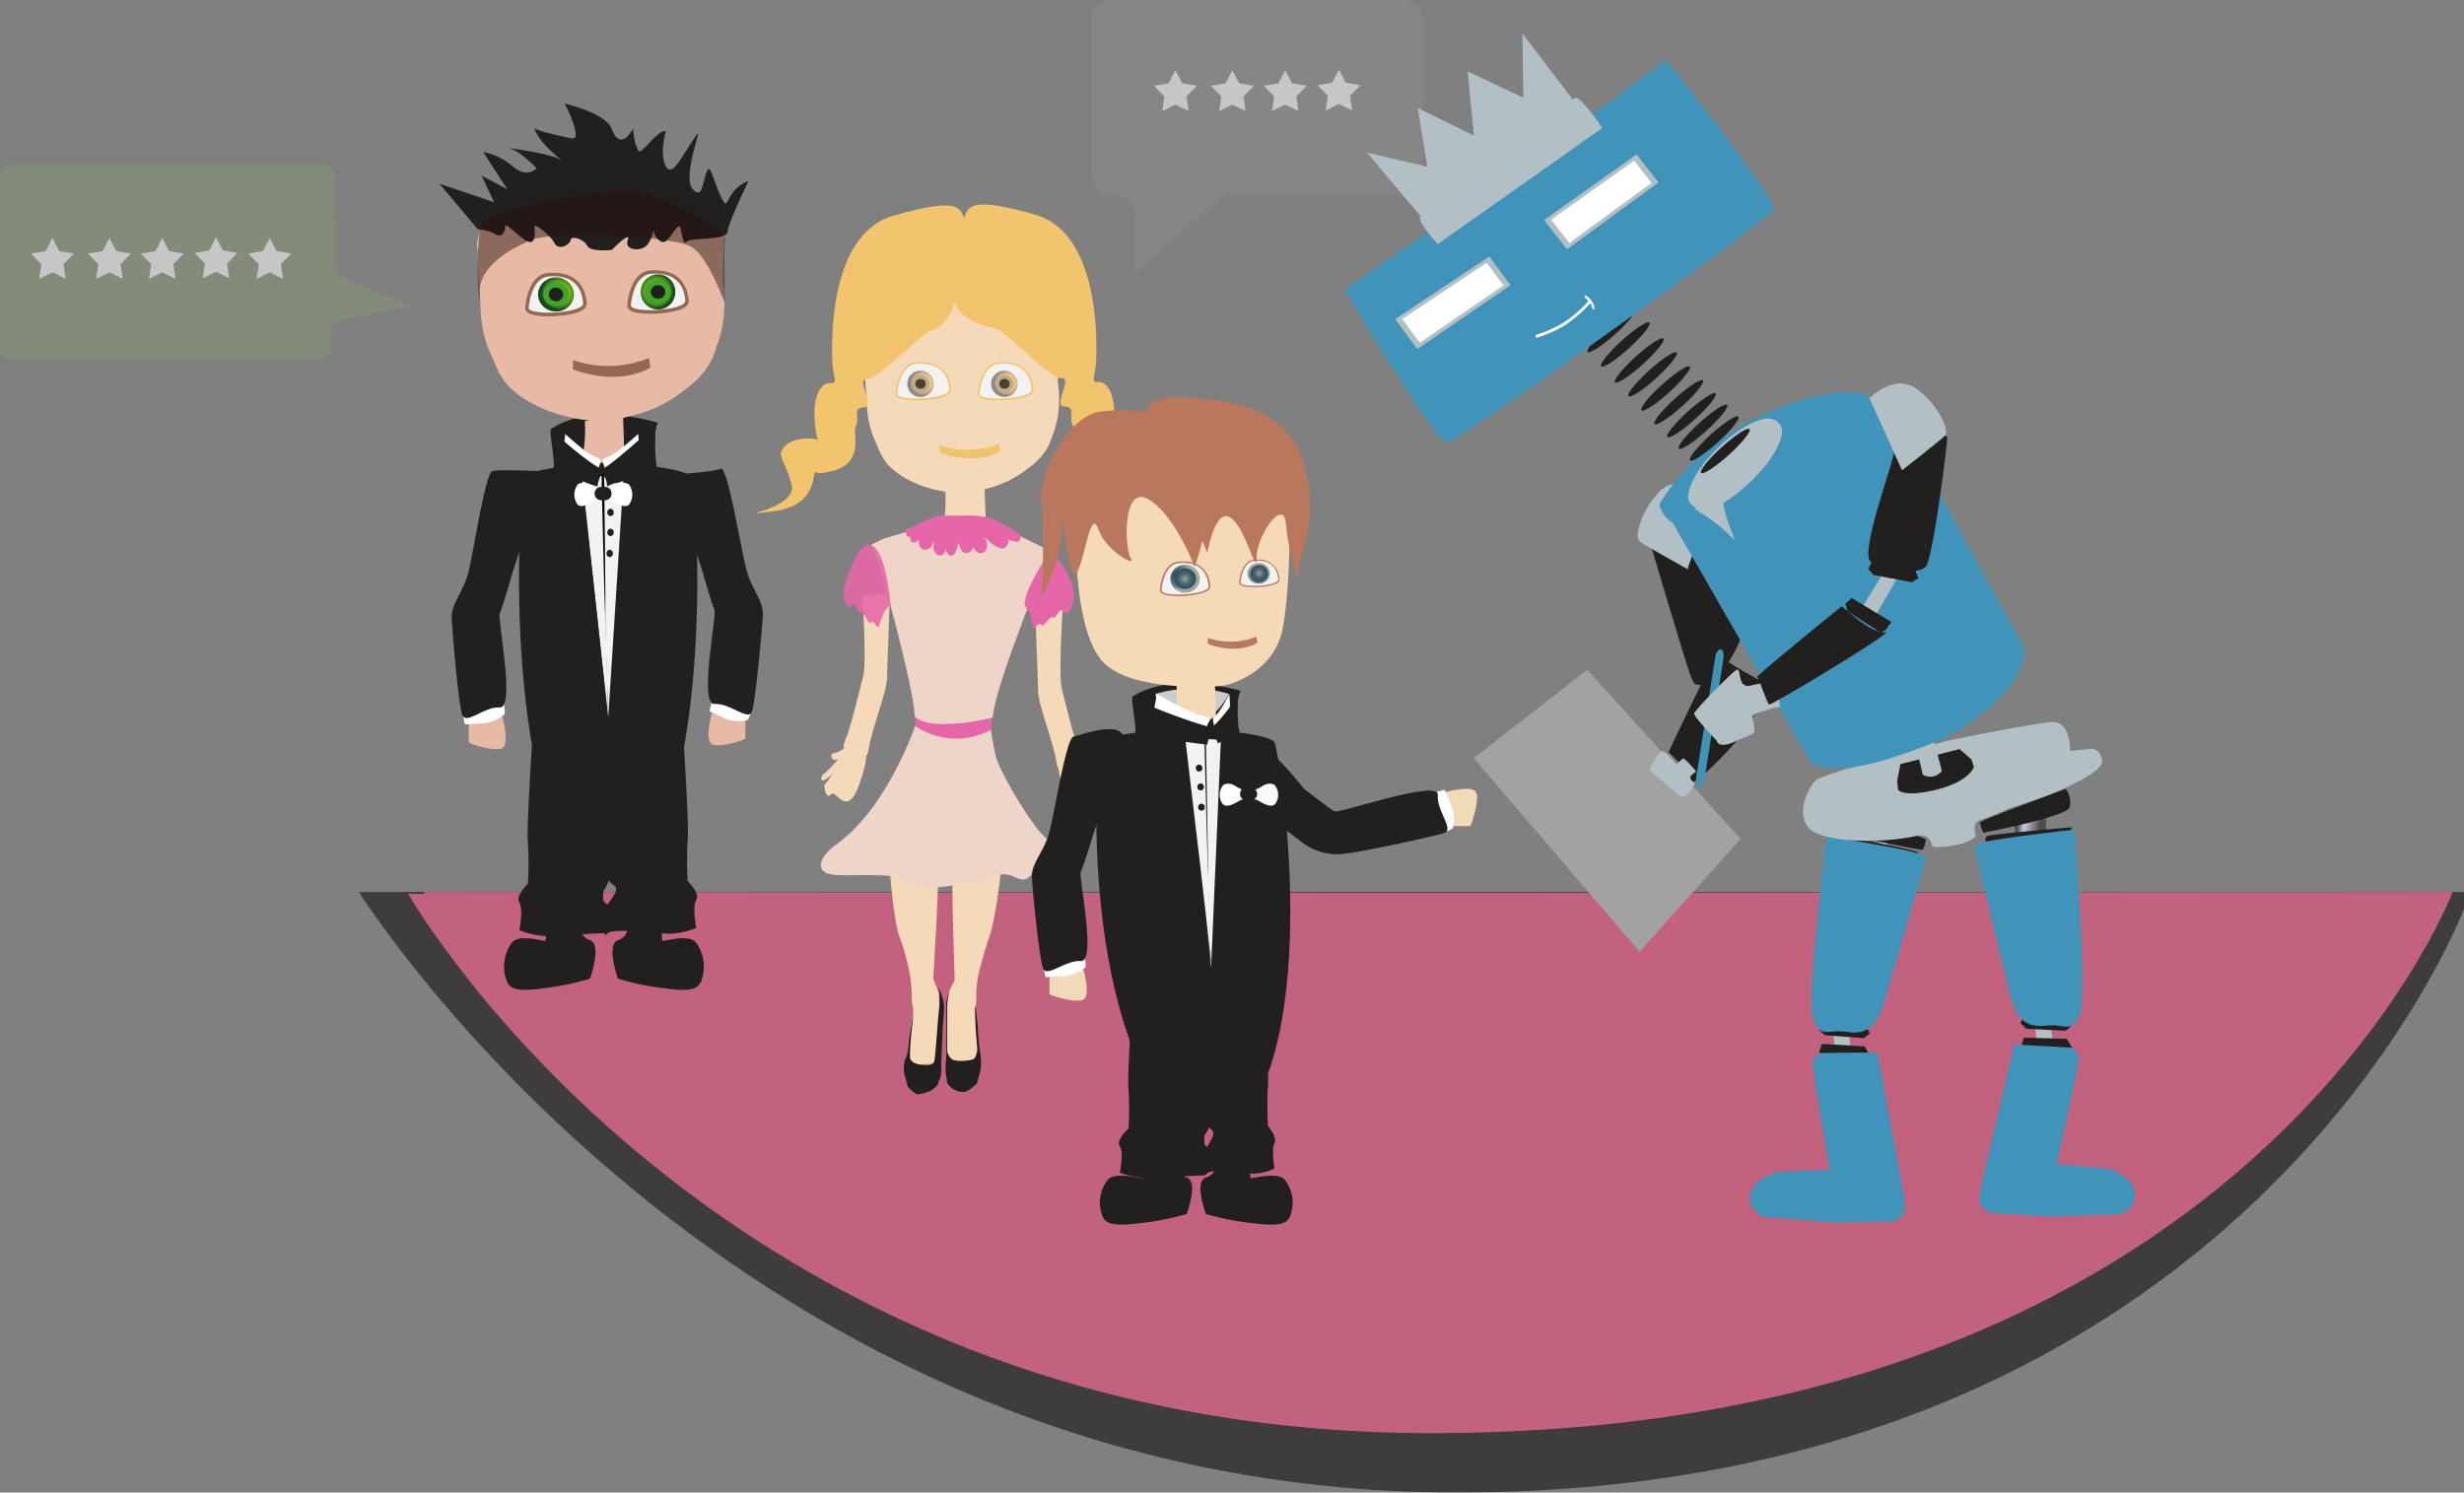 <svg xmlns="http://www.w3.org/2000/svg" xmlns:xlink="http://www.w3.org/1999/xlink" viewBox="0 0 428.39 259.52"><rect x="0" y="0" width="428.39" height="259.52" fill="#808080" stroke="none"/><defs><style>.cls-1{opacity:0.55;}.cls-2,.cls-33{fill:#a2a2a2;}.cls-2,.cls-3{opacity:0.34;}.cls-3{fill:#95c261;}.cls-4{fill:#fff;}.cls-5{opacity:0.7;}.cls-6{fill:#221f1f;}.cls-7{fill:#df567e;}.cls-8{fill:#f4dab8;}.cls-9{fill:#eed5c8;}.cls-10{fill:#efc46e;}.cls-11{fill:#f2f2f2;}.cls-12,.cls-16{opacity:0.48;}.cls-12{fill:url(#radial-gradient);}.cls-13{fill:#beac83;}.cls-14{opacity:0.62;}.cls-15{fill:none;}.cls-16{fill:url(#radial-gradient-2);}.cls-17{fill:#f3c46e;}.cls-18{fill:#a0642f;opacity:0.53;}.cls-19{fill:#3a1b1f;}.cls-20{fill:#b79f7b;}.cls-21,.cls-22,.cls-23{fill:#e667a9;}.cls-22{opacity:0.58;}.cls-23{opacity:0.89;}.cls-24{fill:url(#linear-gradient);}.cls-25{fill:#e7baa6;}.cls-26{fill:#e8baa6;}.cls-27{fill:#946953;}.cls-28{fill:#26120b;opacity:0.47;}.cls-29{fill:url(#radial-gradient-3);}.cls-30{fill:#40a629;}.cls-31{fill:url(#radial-gradient-4);}.cls-32{fill:#1a1a1a;}.cls-34,.cls-35{fill:#b2bfc3;}.cls-35{opacity:0.64;}.cls-36{fill:#3f94b6;}.cls-37{fill:url(#linear-gradient-2);}.cls-38{fill:#4194b9;}.cls-39{fill:url(#linear-gradient-3);}.cls-40,.cls-42{fill:#b2bfc4;}.cls-41{fill:#ee6c37;}.cls-42{stroke:#b2bfc4;stroke-miterlimit:10;}.cls-43{fill:url(#linear-gradient-4);}.cls-44{fill:url(#linear-gradient-5);}.cls-45{fill:url(#linear-gradient-6);}.cls-46{fill:#f0dab7;}.cls-47{fill:#ccc;}.cls-48{fill:#f4dab7;}.cls-49{fill:#b9775e;}.cls-50{fill:url(#radial-gradient-5);}.cls-51{fill:url(#radial-gradient-6);}.cls-52{fill:url(#radial-gradient-7);}.cls-53{fill:url(#radial-gradient-8);}.cls-54{fill:#fbf9f8;}</style><radialGradient id="radial-gradient" cx="232.28" cy="85.5" r="3.18" gradientTransform="translate(-9.01 5.82) scale(0.73 0.71)" gradientUnits="userSpaceOnUse"><stop offset="0" stop-color="#fea621"/><stop offset="0.25" stop-color="#fca421"/><stop offset="0.39" stop-color="#f39f20"/><stop offset="0.51" stop-color="#e5951e"/><stop offset="0.61" stop-color="#d1871c"/><stop offset="0.71" stop-color="#b7761a"/><stop offset="0.79" stop-color="#986017"/><stop offset="0.87" stop-color="#724613"/><stop offset="0.95" stop-color="#47290e"/><stop offset="1" stop-color="#26120b"/></radialGradient><radialGradient id="radial-gradient-2" cx="252.32" cy="85.5" r="3.18" xlink:href="#radial-gradient"/><linearGradient id="linear-gradient" x1="255.37" y1="156.2" x2="263.38" y2="156.2" gradientUnits="userSpaceOnUse"><stop offset="0" stop-color="#fdd7a6"/><stop offset="1" stop-color="#fdc79f"/></linearGradient><radialGradient id="radial-gradient-3" cx="168.17" cy="70.51" r="3.32" gradientTransform="translate(-62.5 -11.14) scale(0.95 0.88)" gradientUnits="userSpaceOnUse"><stop offset="0" stop-color="#80c41c"/><stop offset="0.3" stop-color="#7ec21c"/><stop offset="0.47" stop-color="#76b91c"/><stop offset="0.61" stop-color="#6aab1c"/><stop offset="0.73" stop-color="#58971c"/><stop offset="0.84" stop-color="#417e1d"/><stop offset="0.94" stop-color="#255e1d"/><stop offset="1" stop-color="#12491d"/></radialGradient><radialGradient id="radial-gradient-4" cx="186.03" cy="70.19" r="3.32" gradientTransform="translate(-55.2 -13.27) scale(0.91 0.91)" xlink:href="#radial-gradient-3"/><linearGradient id="linear-gradient-2" x1="323.36" y1="146.08" x2="328.74" y2="146.08" gradientUnits="userSpaceOnUse"><stop offset="0" stop-color="#4d4d4d"/><stop offset="0.32" stop-color="#4d4d4d"/><stop offset="0.8" stop-color="#c9c8e2"/><stop offset="1" stop-color="#4d4d4d"/></linearGradient><linearGradient id="linear-gradient-3" x1="97.89" y1="151.45" x2="103.67" y2="151.45" gradientTransform="matrix(-0.99, -0.1, -0.18, 1.78, 480.72, -116.4)" xlink:href="#linear-gradient-2"/><linearGradient id="linear-gradient-4" x1="405.85" y1="-48.69" x2="416.24" y2="-49.67" gradientTransform="matrix(1, 0, 0, 0.61, -61.97, 104.48)" gradientUnits="userSpaceOnUse"><stop offset="0" stop-color="#1a1a1a"/><stop offset="0.43" stop-color="#22201e" stop-opacity="0.89"/><stop offset="0.75" stop-color="#3c322a" stop-opacity="0.52"/><stop offset="1" stop-color="#604b3b" stop-opacity="0"/></linearGradient><linearGradient id="linear-gradient-5" x1="405.68" y1="-61.74" x2="416.07" y2="-62.72" gradientTransform="matrix(1, 0, 0, 0.61, -67.24, 106.67)" xlink:href="#linear-gradient-4"/><linearGradient id="linear-gradient-6" x1="405.57" y1="-55.31" x2="415.96" y2="-56.29" gradientTransform="matrix(1, 0, 0, 0.61, -64.6, 105.74)" xlink:href="#linear-gradient-4"/><radialGradient id="radial-gradient-5" cx="290.51" cy="118.84" r="2.3" gradientTransform="translate(-31.03 7.4) scale(0.86 0.78)" gradientUnits="userSpaceOnUse"><stop offset="0" stop-color="#315062"/><stop offset="0.18" stop-color="#355464"/><stop offset="0.38" stop-color="#425e6b"/><stop offset="0.58" stop-color="#587075"/><stop offset="0.79" stop-color="#768984"/><stop offset="0.99" stop-color="#9da897"/><stop offset="1" stop-color="#9ea998"/></radialGradient><radialGradient id="radial-gradient-6" cx="218.93" cy="99.69" r="1.49" gradientUnits="userSpaceOnUse"><stop offset="0" stop-color="#9ea998"/><stop offset="0.01" stop-color="#9da897"/><stop offset="0.21" stop-color="#768984"/><stop offset="0.42" stop-color="#587075"/><stop offset="0.62" stop-color="#425e6b"/><stop offset="0.82" stop-color="#355464"/><stop offset="1" stop-color="#315062"/></radialGradient><radialGradient id="radial-gradient-7" cx="277.69" cy="119.85" r="2.88" gradientTransform="translate(-42.44 -0.53) scale(0.89 0.84)" xlink:href="#radial-gradient-5"/><radialGradient id="radial-gradient-8" cx="206.04" cy="100.63" r="1.86" xlink:href="#radial-gradient-6"/></defs><title>logoBigReviews</title><g id="Слой_12" data-name="Слой 12" class="cls-1"><path class="cls-2" d="M318.69,23.23v27a3.48,3.48,0,0,1-3.48,3.48H285.32a3.48,3.48,0,0,0-2.32.88L269.23,66.84a.35.35,0,0,1-.58-.26V57.16a3.48,3.48,0,0,0-3.48-3.48h-.59a3.48,3.48,0,0,1-3.48-3.48v-27a3.48,3.48,0,0,1,3.48-3.48h50.62A3.48,3.48,0,0,1,318.69,23.23Z" transform="translate(-71.32 -19.75)"/><path class="cls-3" d="M73.49,48.32h53.86a2.17,2.17,0,0,1,2.17,2.15l.1,15.75a1.94,1.94,0,0,0,1.18,1.71l12,5.1-12,2.27a2.35,2.35,0,0,0-1.91,2.31v2.47a2.17,2.17,0,0,1-2.17,2.17h-5.38l-3.42,0-11.91,0H73.49a2.17,2.17,0,0,1-2.17-2.17V50.49A2.17,2.17,0,0,1,73.49,48.32Z" transform="translate(-71.32 -19.75)"/><polygon class="cls-4" points="9.13 41.36 9.13 47.34 6.81 48.5 7.2 45.94 5.38 44.09 7.94 43.66 9.13 41.36"/><polygon class="cls-4" points="12.86 44.09 11.04 45.94 11.42 48.5 9.11 47.34 8.19 45.27 9.11 41.36 10.3 43.66 12.86 44.09"/><polygon class="cls-4" points="19.04 41.36 19.04 47.34 16.72 48.5 17.1 45.94 15.29 44.09 17.84 43.66 19.04 41.36"/><polygon class="cls-4" points="22.76 44.09 20.95 45.94 21.33 48.5 19.01 47.34 18.09 45.27 19.01 41.36 20.21 43.66 22.76 44.09"/><polygon class="cls-4" points="28.22 41.36 28.22 47.34 25.9 48.5 26.29 45.94 24.47 44.09 27.02 43.66 28.22 41.36"/><polygon class="cls-4" points="31.95 44.09 30.13 45.94 30.51 48.5 28.2 47.34 27.28 45.27 28.2 41.36 29.39 43.66 31.95 44.09"/><polygon class="cls-4" points="37.57 41.26 37.57 47.24 35.25 48.39 35.63 45.83 33.82 43.98 36.37 43.55 37.57 41.26"/><polygon class="cls-4" points="41.3 43.98 39.48 45.83 39.86 48.39 37.54 47.24 36.63 45.16 37.54 41.26 38.74 43.55 41.3 43.98"/><polygon class="cls-4" points="46.92 41.36 46.92 47.34 44.6 48.5 44.98 45.94 43.17 44.09 45.72 43.66 46.92 41.36"/><polygon class="cls-4" points="50.64 44.09 48.83 45.94 49.21 48.5 46.89 47.34 45.97 45.27 46.89 41.36 48.09 43.66 50.64 44.09"/><polygon class="cls-4" points="204.37 12.2 204.37 18.18 202.06 19.33 202.44 16.77 200.62 14.92 203.18 14.49 204.37 12.2"/><polygon class="cls-4" points="208.1 14.92 206.28 16.77 206.66 19.33 204.35 18.18 203.43 16.11 204.35 12.2 205.54 14.49 208.1 14.92"/><polygon class="cls-4" points="214.28 12.2 214.28 18.18 211.96 19.33 212.34 16.77 210.53 14.92 213.08 14.49 214.28 12.2"/><polygon class="cls-4" points="218 14.92 216.19 16.77 216.57 19.33 214.25 18.18 213.33 16.11 214.25 12.2 215.45 14.49 218 14.92"/><polygon class="cls-4" points="223.46 12.2 223.46 18.18 221.14 19.33 221.53 16.77 219.71 14.92 222.27 14.49 223.46 12.2"/><polygon class="cls-4" points="227.19 14.92 225.37 16.77 225.75 19.33 223.44 18.18 222.52 16.11 223.44 12.2 224.63 14.49 227.19 14.92"/><polygon class="cls-4" points="232.81 12.09 232.81 18.07 230.49 19.22 230.87 16.66 229.06 14.81 231.61 14.38 232.81 12.09"/><polygon class="cls-4" points="236.54 14.81 234.72 16.66 235.1 19.22 232.78 18.07 231.87 16 232.78 12.09 233.98 14.38 236.54 14.81"/></g><g id="Слой_11" data-name="Слой 11" class="cls-5"><g id="Layer_4" data-name="Layer 4"><path class="cls-6" d="M145,174.85H133.73s65,104.33,190.71,104.43c137.17,0,175.28-101.53,175.28-101.53v-2.9Z" transform="translate(-71.32 -19.75)"/><path class="cls-7" d="M142.28,175.17l355.45-.32s-35.45,94.1-177.63,94.1C195.55,268.95,142.28,175.17,142.28,175.17Z" transform="translate(-71.32 -19.75)"/><path class="cls-7" d="M145,174.85l348.37.32s-31.17,91.3-173.25,91.3C195.55,266.47,145,174.85,145,174.85Z" transform="translate(-71.32 -19.75)"/></g></g><g id="Слой_10" data-name="Слой 10"><path class="cls-8" d="M226.58,162.7s-.73,4.93-.73,5.74.73,11.25,1.91,14.33a39.2,39.2,0,0,1,1.79,6.64,22.18,22.18,0,0,1,.28,3.62,12.53,12.53,0,0,0,.29,2.3c0,.18-.49,3.35-.51,3.57s-.38,4.45-.28,4.61a2.16,2.16,0,0,0,2.33,1.29c1.91,0,2.43-.18,2.62-.81s.59-5.74.59-5.81v-2.71c0-.23-.3-1.83-.3-1.95a4.79,4.79,0,0,0-.14-1.38c-.19-.68-.85-1.92-.85-2.28s1-16.22.77-17.22a35.56,35.56,0,0,1-.28-5.65c.12-.45.81-3.75.81-3.75a16.89,16.89,0,0,0,.57-2.21c0-.41,0-2.21-.49-2.3s-7.59,0-7.59,0-.93.36-.93.54S226.58,162.7,226.58,162.7Z" transform="translate(-71.32 -19.75)"/><path class="cls-8" d="M245.44,162.9s-.22,4.39-.07,5.19c.35,1.95-1,11.67-2.11,14.78a60.74,60.74,0,0,0-1.92,6.79,20.58,20.58,0,0,0-.28,3.47,10.6,10.6,0,0,1-.21,2.12c0,.18.13,3.43.16,3.66s.51,4.44.41,4.6-.39,1.32-2.3,1.37-3-.48-3.16-1.1a49.12,49.12,0,0,1,0-5.42c0-.07,0-2.49,0-2.71s.14-1.82.13-1.94a7.18,7.18,0,0,1,.21-1.36c.16-.68,1-2,1-2.32s-.54-15.84-.36-16.84a42.43,42.43,0,0,0,.63-5.6c-.13-.45-.25-4.15-.25-4.15s-.21-1.76-.22-2.16a6.58,6.58,0,0,1,2-2.52c.44-.11,3-.06,3-.06l2.58-.13C247.18,158.34,245.44,162.9,245.44,162.9Z" transform="translate(-71.32 -19.75)"/><path class="cls-6" d="M230.17,195.71s-.73,3.86-.92,6-.49,1.66-.65,2.56a5.93,5.93,0,0,0,0,2.5,9,9,0,0,1,.46,1.72c.05.36,1.41,1.45,1.73,1.54a6.26,6.26,0,0,0,2.62-.78c.43-.36,1-.79,1-1.05a1.37,1.37,0,0,1,.21-.6,5.13,5.13,0,0,0,.25-.61,16.6,16.6,0,0,0,.11-2.5c0-.39.24-5.94.24-6.09s.3-3.16.22-3.89a8.92,8.92,0,0,0-.84-2.8c-.32-.42.08.42.08.84a26.35,26.35,0,0,1-.11,2.8c-.11.63-.62,8-.79,8.8s-1,.93-1.81.83c-1.34-.17-2.08-.43-2.35-1s.16-4.66.16-4.66Z" transform="translate(-71.32 -19.75)"/><path class="cls-6" d="M236.33,192.19a11.42,11.42,0,0,0-.49,1.92c0,.47,0,2.38,0,2.38s0,1.67,0,1.8,0,5.07,0,5.1-.09,1.14-.11,1.55a10,10,0,0,0,.11,2.08c.12.28.08.83.19,1.08a3.41,3.41,0,0,0,2.34,1.51,1.91,1.91,0,0,0,1.36-.31,8.15,8.15,0,0,0,1.44-1.17c.1-.26.35-1.47.46-1.65a7.61,7.61,0,0,0,.26-1.54,17.73,17.73,0,0,0-.25-2.8,32.87,32.87,0,0,1-.31-3.67c0-.17-.4-3.8-.4-3.8l-.09.48s.11,3.45.13,3.75.27,3.31.27,3.31-.13,1.38-.67,1.69-3.09.53-3.78,0A2.16,2.16,0,0,1,236,202c0-.49,0-2.42,0-2.56s0-2,0-2,0-3.12,0-3.27S236.33,192.19,236.33,192.19Z" transform="translate(-71.32 -19.75)"/><path class="cls-8" d="M256.08,125.52s-.75,11.63-.16,13.94,2.2,9.17,3.27,11.58-3.75,4.72-4.18,1.34-3.22-10-3.22-12.67-.59-13.75-.38-14.18S256.08,125.52,256.08,125.52Z" transform="translate(-71.32 -19.75)"/><path class="cls-8" d="M221.26,123.27s.75,11.63.16,13.94-2.2,9.17-3.27,11.58,3.75,4.72,4.18,1.34,3.22-10,3.22-12.67.59-13.75.37-14.18S221.26,123.27,221.26,123.27Z" transform="translate(-71.32 -19.75)"/><path class="cls-9" d="M230.44,145.93s-4.7,14.08-13.6,20.55c-2.8,2-3.91,4.45-1.5,5.2s11.26-.54,13.56,1.23,5.84,1.23,10.45.38,5.79-2.31,8.47-1,2.68-1.18,4.29-1.72,2.63,1.5,5.36.16-2.52-3.11-5.2-6.16-7.29-11-7.83-13.35-.91-4.89-.91-4.89Z" transform="translate(-71.32 -19.75)"/><path class="cls-8" d="M235.66,104.52a33.41,33.41,0,0,1-.1,5.24c-.29,1.84,3.1,5.31,7.17,1.27l-.31-8.66Z" transform="translate(-71.32 -19.75)"/><path class="cls-8" d="M221.61,82.08s-.16,14.56,4.53,18.92,11.84,4.61,13.33,4.53,13.49-3.13,14.81-10.2,1.07-19.25,1.07-19.25-12.67-6.25-19.17-6S220.46,78.38,221.61,82.08Z" transform="translate(-71.32 -19.75)"/><path class="cls-10" d="M234.66,97.13a14.79,14.79,0,0,0,10.41-.25l.21,1.32s-4,2.67-10.62.25Z" transform="translate(-71.32 -19.75)"/><path class="cls-8" d="M255.24,82.57s-1.3,11.3-4.08,15.17a18.42,18.42,0,0,1-9.62,7.22,17.32,17.32,0,0,0,10.88-6.22c4.2-5.39,2.85-12.08,2.76-13.07Z" transform="translate(-71.32 -19.75)"/><path class="cls-8" d="M222,83.38s1.7,11.25,4.61,15a18.41,18.41,0,0,0,9.87,6.88,17.32,17.32,0,0,1-11.09-5.83c-4.39-5.24-3.27-12-3.22-13Z" transform="translate(-71.32 -19.75)"/><path class="cls-10" d="M230.55,89.36c-1.61,0-3.52-.19-3.56-1.08,0-.24.35-5.25,3.6-5.55.3,0,.59,0,.88,0,3.07,0,4.92,1.68,5.21,4.72a.86.86,0,0,1-.25.67C235.62,89,232.81,89.36,230.55,89.36Z" transform="translate(-71.32 -19.75)"/><path class="cls-11" d="M227.29,88.26s.3-5,3.32-5.24,5.43.85,5.75,4.4C236.53,89.18,227.34,89.61,227.29,88.26Z" transform="translate(-71.32 -19.75)"/><ellipse class="cls-12" cx="160.04" cy="66.74" rx="2.3" ry="2.29"/><ellipse class="cls-13" cx="160.04" cy="66.74" rx="1.58" ry="1.52"/><ellipse class="cls-14" cx="231.36" cy="86.49" rx="0.86" ry="0.91" transform="translate(71.06 297.15) rotate(-89.38)"/><path class="cls-15" d="M244.88,89.66c-2.56,0-3.82-.45-3.86-1.37,0-.25.35-5.54,3.87-5.86.31,0,.61,0,.9,0,3.25,0,5.21,1.77,5.51,5a1.16,1.16,0,0,1-.33.9C250,89.37,246.68,89.66,244.88,89.66Z" transform="translate(-71.32 -19.75)"/><path class="cls-10" d="M244.88,89.36c-1.6,0-3.52-.19-3.56-1.08,0-.24.35-5.25,3.59-5.55.3,0,.59,0,.88,0,3.07,0,4.92,1.68,5.21,4.72a.88.88,0,0,1-.25.67C249.95,89,247.14,89.36,244.88,89.36Z" transform="translate(-71.32 -19.75)"/><path class="cls-11" d="M241.62,88.26s.3-5,3.32-5.24,5.42.85,5.75,4.4C250.86,89.18,241.67,89.61,241.62,88.26Z" transform="translate(-71.32 -19.75)"/><ellipse class="cls-16" cx="174.62" cy="66.74" rx="2.3" ry="2.29"/><ellipse class="cls-14" cx="245.94" cy="86.49" rx="0.86" ry="0.91" transform="translate(85.49 311.73) rotate(-89.38)"/><ellipse class="cls-13" cx="174.62" cy="66.74" rx="1.58" ry="1.52"/><ellipse class="cls-14" cx="245.94" cy="86.49" rx="0.86" ry="0.91" transform="translate(85.49 311.73) rotate(-89.38)"/><path class="cls-17" d="M239.09,65.45s-1.55,5.93-2.12,7.76-2.3,3.75-3.74,4S224,85.86,222,85.7s1.68,4.79-.47,4.89-.65,2-1.4,3.19,1.72,6.34-4,7.84-1.82-1.93-2.79-.75.4,6.86-7.89,7.83,4.68-.3,3.5-4.71-2.79-4.94-1.18-6.66,5.57-1.46,5.79-1-.54-.61-.64-4.41,1.39-5.71,2.79-5.56.43-1.05.32-3.78-.78-22.13,10.65-25.34,11.54-1.5,12.4.86S239.09,65.45,239.09,65.45Z" transform="translate(-71.32 -19.75)"/><path class="cls-17" d="M238.81,65.3s-2.12,5.13-1.56,6.95S240,76,244.67,77c1.42.31,9.27,8.69,11.25,8.53s-1.68,4.79.47,4.89.65,2,1.4,3.19-1.72,6.34,4,7.84,1.83-1.93,2.79-.75-.4,6.86,7.89,7.82-4.68-.3-3.5-4.71,2.79-4.94,1.18-6.66-5.58-1.46-5.79-1,.54-.61.65-4.41-1.39-5.71-2.79-5.56-.43-1.05-.32-3.78.78-22.13-10.65-25.34-11.54-1.5-12.4.86S238.81,65.3,238.81,65.3Z" transform="translate(-71.32 -19.75)"/><path class="cls-18" d="M264.18,97.12s4.31-1,5.33.21,1.09,2.14.86,2.66.68-1.43.19-2.07a3.62,3.62,0,0,0-2.35-1.69c-1.08-.08-2.63-.68-3.92,0s.29.83-.48.94S264.18,97.12,264.18,97.12Z" transform="translate(-71.32 -19.75)"/><path class="cls-19" d="M212.26,130.76" transform="translate(-71.32 -19.75)"/><ellipse class="cls-20" cx="212.21" cy="130.37" rx="0.06" ry="0.05" transform="translate(-12.7 306.68) rotate(-83.49)"/><ellipse class="cls-20" cx="212.47" cy="130.21" rx="0.06" ry="0.05" transform="translate(-12.56 306.59) rotate(-83.42)"/><path class="cls-9" d="M225,113.39l9.14-2.71,10.77.44,9,4.43s-9.27,22.56-9.9,28.29c-.55,5.05-13.59,4.27-13.7,0s-6.42-28.42-7.6-29.34Z" transform="translate(-71.32 -19.75)"/><path class="cls-21" d="M230.44,144.39V146a12.68,12.68,0,0,0,13.1.68l.33-2.13S233.38,147.12,230.44,144.39Z" transform="translate(-71.32 -19.75)"/><path class="cls-21" d="M234.72,116.33A1,1,0,0,1,234,116a2,2,0,0,1-.35-1.58,4.67,4.67,0,0,1,.14-.65,5.65,5.65,0,0,0-.49.89,1.18,1.18,0,0,1-1.12.68,1.06,1.06,0,0,1-.88-.43,1.62,1.62,0,0,1-.15-1.36c-.41.36-.7.55-1,.55a.52.52,0,0,1-.52-.46,1,1,0,0,1,0-.55h-.13a.62.62,0,0,1-.66-.5c-.1-.46-.09-.67,0-.82l.1-.12h.18a.41.41,0,0,1,.24.08c1-.52,4.52-2.33,5.51-2.33l.88,0c.73,0,1.75,0,2.82,0a20.23,20.23,0,0,1,4.75.35,26.9,26.9,0,0,1,5.25,2.93l.07.05,0,.08a.93.93,0,0,1,0,.83.73.73,0,0,1-.66.3,4.16,4.16,0,0,1-1.6-.49.87.87,0,0,1,.31.51.42.42,0,0,1-.14.36.76.76,0,0,0-.12.19.94.94,0,0,1-.85.62,4.66,4.66,0,0,1-2.38-1.32l-.84-.66.21.31a1.78,1.78,0,0,1,.19,1.85,1.09,1.09,0,0,1-.95.64c-.3,0-.86-.15-1.3-1.12a1.28,1.28,0,0,1-.53.85,1.06,1.06,0,0,1-.65.24,1,1,0,0,1-.86-.52,3.51,3.51,0,0,1-.5-1.36c-.38,1.68-.75,2.35-1.29,2.35h0c-.46,0-.73-.53-.9-.92l-.08-.2C235.66,115.89,235.24,116.33,234.72,116.33Z" transform="translate(-71.32 -19.75)"/><path class="cls-22" d="M229.4,112.1s4.53-2.41,5.58-2.41,6.59-.24,8.36.28a27.1,27.1,0,0,1,5.16,2.89s.75,1.69-2.79-.28-2.65-1.19-2.41-1,3.58,2,3.18,2.41-.2,1.69-2.93-.52-2.05-1.29-1.09.08-.6,3.1-1.53,1-1.46-2.22-1.46-2,1.62,1.85.45,2.74-1.72-1.78-1.48-2.42-.28-.68-.56.65-.84,3.58-1.65,1.69a2.16,2.16,0,0,1,.94-2.82c.07-.07-.69,0-.69,0a16.91,16.91,0,0,0-.93,2.69c-.4,1.57-1.81,1-1.57-.64s1.13-2,.84-2.21-1.53,1.57-1.81,2.29-2.13.84-1.45-1.21,2.33-.88,2.37-1.21.12-.88-1-.36-2.69,2.69-2.89,1.81,1.41-1.77,1.85-2-2.41,1.93-2.62,1S229.4,112.1,229.4,112.1Z" transform="translate(-71.32 -19.75)"/><path class="cls-21" d="M253.94,115.55s3.27,3.06,3.91,6.43-1.12,5.2-1.66,4.13-1.4,1.55-1.83,1-1.66,2-2,1.29-1.45,1.23-1.5.38-.38-2-.38-2.31-.91-1.1-1-1.55C249.25,122.32,253.94,115.55,253.94,115.55Z" transform="translate(-71.32 -19.75)"/><path class="cls-23" d="M222.74,114.5c-1.77-.49-3,2.61-4.26,6s.19,5.55.91,4.54,1.1,1.84,1.63,1.3,1.28,2.38,1.73,1.66,1.21,1.52,1.41.64.72-2,.78-2.32,1.22-1.44,1.22-1.44S225.37,115.23,222.74,114.5Z" transform="translate(-71.32 -19.75)"/><path class="cls-24" d="M259.24,151.57a6,6,0,0,0,2.05.94c.66,0,.12,1.53-.74,1s2.1,2.45,2.32,2.47.76.84.4,1.12-1.85-.88-2.21-1.38,1.6,2.15,1.75,2.15-.17,2.79-1.14,1.73-2.89,4.52-5.16-1.93-.43-4.78-.43-4.78Z" transform="translate(-71.32 -19.75)"/><path class="cls-8" d="M218.12,149.85a5.62,5.62,0,0,1-2,.94c-.63,0-.11,1.53.71,1s-2,2.45-2.22,2.47-.73.84-.38,1.13,1.78-.88,2.13-1.39-1.54,2.15-1.68,2.15.16,2.79,1.1,1.73,2.78,4.52,5-1.93.41-4.78.41-4.78Z" transform="translate(-71.32 -19.75)"/></g><g id="Слой_8" data-name="Слой 8"><path class="cls-25" d="M152.82,145.45s0,3.11,0,3.36,4.37,1.68,5.75,1.07.24-5,0-5.9S152.82,145.45,152.82,145.45Z" transform="translate(-71.32 -19.75)"/><path class="cls-25" d="M200.92,144.77s0,3.11,0,3.36-4.37,1.68-5.75,1.07-.24-5,0-5.89S200.92,144.77,200.92,144.77Z" transform="translate(-71.32 -19.75)"/><path class="cls-4" d="M151.83,144.28l.31,1.42s2.66-.14,3.56-.21A7.34,7.34,0,0,0,159,144c.27-.43-.2-2.36-.2-2.36Z" transform="translate(-71.32 -19.75)"/><path class="cls-4" d="M195,142l-.34,1.41s2.33,1.09,3.13,1.44a6.66,6.66,0,0,0,3.44.12c.41-.26.82-2.2.82-2.2Z" transform="translate(-71.32 -19.75)"/><path class="cls-6" d="M166.11,180s.33,3.24,0,3.34-4.78-1.34-5.91.47a7.18,7.18,0,0,0-1.06,5.62c.5,1.71.71,3,6.43,2.19a44.4,44.4,0,0,0,8.33-1.71s2.12-6,0-6.67-1.84-3.24-1.84-3.24Z" transform="translate(-71.32 -19.75)"/><path class="cls-6" d="M186.54,180s-.33,3.24,0,3.34,4.78-1.34,5.91.47a7.18,7.18,0,0,1,1.06,5.62c-.49,1.71-.71,3-6.43,2.19a44.4,44.4,0,0,1-8.33-1.71s-2.12-6,0-6.67,1.84-3.24,1.84-3.24Z" transform="translate(-71.32 -19.75)"/><path class="cls-6" d="M163.81,149.19s-1,15.4-.71,17a61,61,0,0,1,0,7.23s-2.23,2.13-1.49,3.26,0,4.82,0,4.82a14.69,14.69,0,0,0,4.5,1c2,0,8.3-.48,10.09-.48,0,0,2.85-2.5,1.67-4.06s-1.88-.72-1.67-3c.06-.71,1.15-1.35.91-3.19s.76-10.21.76-10.21l-.76-21.83Z" transform="translate(-71.32 -19.75)"/><path class="cls-6" d="M190.17,148.59s1,15.51.71,17.08a61.28,61.28,0,0,0,0,7.29s2.22,2.14,1.49,3.29,0,4.86,0,4.86a14.58,14.58,0,0,1-4.5,1c-2,0-10.17-1.14-11,0s-1.18-3.43,0-5,1.86-2.57,1.45-3.14-1.7-.86-1.45-2.71-.76-10.29-.76-10.29l.76-22Z" transform="translate(-71.32 -19.75)"/><path class="cls-6" d="M164.73,101.66s-6.61-.33-7.81,0-3.18,13.45-4.08,17.26-3.14,5.78-3,8.36S151,142.06,151.67,144s3.77-1.43,6.54-1.24-.45-15.52,0-16.38,2.24-7.14,2.24-7.14l1.15-3.52Z" transform="translate(-71.32 -19.75)"/><path class="cls-6" d="M189.78,102.16s5.78-.39,6.88-.92,3.4,13.3,4.3,17.11,3.14,5.78,3,8.36-1.26,14.77-1.88,16.68-3.77-1.43-6.54-1.24.45-15.52,0-16.38-2.24-7.14-2.24-7.14l-1.16-3.53Z" transform="translate(-71.32 -19.75)"/><path class="cls-6" d="M167.09,94.36s1.53,4.09.63,6.28,5.91.61,7.72,2.46.32-1.14.88-1.07,1.71-.11,1.27,1.11.84.5,1.85-.36,2.67-2.58,5-1.57c1.38.59,1.11-.68.74-1.46s0-2.72,0-4.08a6.93,6.93,0,0,1,.5-2.4S174.38,89.53,167.09,94.36Z" transform="translate(-71.32 -19.75)"/><path class="cls-26" d="M173,93a25.87,25.87,0,0,1-.14,4.54c-.3,1.6,3,4.57,7,1l-.24-7.5Z" transform="translate(-71.32 -19.75)"/><path class="cls-6" d="M191.56,102.74c-.9-1.48-8.92-2.14-8.92-2.14l-5.58.74-5.58-.74s-8,.67-8.92,2.14S158,157.63,174,174.63c0,0-2.09-16.28,3.07-30.16,5.16,13.88,3.07,30.16,3.07,30.16C196.13,157.63,192.46,104.21,191.56,102.74Z" transform="translate(-71.32 -19.75)"/><path class="cls-4" d="M169.29,97.84l.31-2.63s3.63,3.43,5.29,4,.45,1.09.58,2C175.48,101.23,171.06,101.59,169.29,97.84Z" transform="translate(-71.32 -19.75)"/><path class="cls-4" d="M182.57,97.84l-.31-2.63s-3.63,3.43-5.29,4-.45,1.09-.58,2C176.38,101.23,180.8,101.59,182.57,97.84Z" transform="translate(-71.32 -19.75)"/><path d="M172.53,102.79l4.53,41.68,2.62-41C177.68,100.59,173.89,101.88,172.53,102.79Z" transform="translate(-71.32 -19.75)"/><path class="cls-11" d="M175.93,103.79s.49,21.53.62,23.5.51,17.18.51,17.18l-4.53-41.68,3.4-.28Z" transform="translate(-71.32 -19.75)"/><path class="cls-11" d="M176.37,103.84s.26,21.54.2,23.51.5,17.11.5,17.11l2.67-41.75-3.4-.15Z" transform="translate(-71.32 -19.75)"/><path class="cls-6" d="M167.44,101.24c-.65,0,7.71,3.22,7.73,3.1.39-2.05.9-2.21.9-2.21a3.42,3.42,0,0,1,.79,2.21,11.51,11.51,0,0,1,1.26-.56c1.39,0,7.35-2.86,7.35-2.86-.23-1.44-.51-6.7.17-7.47s-8.49,7.73-9.61,7.79-7.94-5.71-8.76-6.74S168.16,101.23,167.44,101.24Z" transform="translate(-71.32 -19.75)"/><ellipse class="cls-6" cx="106.14" cy="89.1" rx="0.56" ry="0.64"/><ellipse class="cls-6" cx="106.14" cy="92.57" rx="0.56" ry="0.64"/><ellipse class="cls-6" cx="106" cy="96.23" rx="0.56" ry="0.64"/><path class="cls-6" d="M172.53,103.53s-.18-.35-.26-.11,2.13,20.81,2.29,22.08,2.2,18.45,2.34,18.74-1.79-17.46-1.79-17.46Z" transform="translate(-71.32 -19.75)"/><path class="cls-4" d="M171.8,103.95a2.94,2.94,0,0,0-.17,3.38c.73,1.17,2.83-.47,3.16-.61s1.1-.35,1.1-.35V105.3s-1.34-.81-1.5-.84S173.06,103.2,171.8,103.95Z" transform="translate(-71.32 -19.75)"/><path class="cls-4" d="M180.63,103.95a2.94,2.94,0,0,1,.17,3.38c-.73,1.17-2.82-.47-3.16-.61s-1.1-.35-1.1-.35V105.3s1.34-.81,1.5-.84S179.37,103.2,180.63,103.95Z" transform="translate(-71.32 -19.75)"/><path class="cls-6" d="M177.64,105.57a1.11,1.11,0,0,1-1.08,1.15h-.78a1.11,1.11,0,0,1-1.08-1.15h0a1.11,1.11,0,0,1,1.08-1.15h.78a1.11,1.11,0,0,1,1.08,1.15Z" transform="translate(-71.32 -19.75)"/><path class="cls-25" d="M154.36,63.25s-.21,18.48,5.74,24,15,5.85,16.92,5.74,17.12-4,18.79-12.95,1.36-24.43,1.36-24.43S181.09,47.69,172.84,48,152.9,58.55,154.36,63.25Z" transform="translate(-71.32 -19.75)"/><path class="cls-27" d="M170.93,82.36A18.79,18.79,0,0,0,184.15,82l.26,1.67s-5,3.39-13.48.31Z" transform="translate(-71.32 -19.75)"/><path class="cls-26" d="M197,63.88s-1.65,14.34-5.17,19.26a23.41,23.41,0,0,1-12.22,9.17,22,22,0,0,0,13.81-7.89c5.33-6.84,3.61-15.33,3.5-16.6Z" transform="translate(-71.32 -19.75)"/><path class="cls-26" d="M154.83,64.9S157,79.18,160.69,84a23.38,23.38,0,0,0,12.53,8.73,22,22,0,0,1-14.08-7.4c-5.57-6.65-4.15-15.2-4.08-16.46Z" transform="translate(-71.32 -19.75)"/><path class="cls-6" d="M154.38,59.61l-6.64-7.91,9.49,3.21-2.18-4.62,4.47,2.36-4.19-6.47a11,11,0,0,1,5.17,2.54c2.54,2.13,4.12.28,4.12.28s-2.87-2.95-4.44-3.34,6.81.76,8.46,1.79S165,44.93,164.23,42c0,0,.29.58,6.58,1.82,1.85.36-1.13-6-1.37-6.06s7.14,1.54,8.22,4.4c1.62,4.26,3.77-.14,3.77-.14a9,9,0,0,0,.86,3.92c.47.94,3.43-3.8,4.79-3.35,0,0-1.16,4,0,6.08s2.75-1.85,5.49-5.64c.78-1.08-2.67,7.59-.79,9.64s1.65-2.1,2.67-3.48c.44-.6,1.19,2.88,2.44,5.2s.31-1.42,4.59-3.22c0,0-3.55,7.27-3.65,8.86s-6.55,1-7.1,1.72-.82-.94-1.1-2.31-1.72,1.84-2.66,2.31-2-1.21-2-1.8-.25,1.55-1.29,2.55-3.89.79-3.21-1-2.8,1.7-2.8,1.7-3.69.43-4.26-.72-2.78-1.82-2.88-1-2.09,1.93-2.82.52-3.55-3.48-3.47-2.89.34,3.39-1.23,2.6-3.86-3.46-3.86-2.6-.47,2.12-1.78,1.33A7.11,7.11,0,0,0,154.38,59.61Z" transform="translate(-71.32 -19.75)"/><path class="cls-28" d="M162.49,62.05s-7.78,3.07-7.78,8.45-1.17-9.81.71-12.16,23.38-7,29-4.86,13.06,6.35,12.91,7.84,0,9.77,0,10.8-2.59-7.79-6-9.55S166,59.34,162.49,62.05Z" transform="translate(-71.32 -19.75)"/><path class="cls-27" d="M166.64,74.75c-2.67,0-4-.47-4-1.44,0-.26.36-5.78,4-6.12.32,0,.64,0,.94,0,3.39,0,5.43,1.85,5.75,5.21a1.22,1.22,0,0,1-.34.94C172,74.45,168.52,74.75,166.64,74.75Z" transform="translate(-71.32 -19.75)"/><path class="cls-11" d="M163.24,73.29s.31-5.18,3.47-5.47,5.66.89,6,4.6C172.89,74.25,163.3,74.7,163.24,73.29Z" transform="translate(-71.32 -19.75)"/><ellipse class="cls-29" cx="96.66" cy="51.2" rx="3.12" ry="2.96"/><ellipse class="cls-30" cx="96.66" cy="51.2" rx="2.22" ry="2.08"/><ellipse class="cls-6" cx="96.66" cy="51.2" rx="1.26" ry="1.18"/><path class="cls-27" d="M184.38,74.31c-2.67,0-4-.47-4-1.43,0-.26.36-5.78,4-6.12.32,0,.64,0,.94,0,3.39,0,5.43,1.85,5.74,5.21a1.2,1.2,0,0,1-.34.94C189.7,74,186.26,74.31,184.38,74.31Z" transform="translate(-71.32 -19.75)"/><path class="cls-11" d="M181,72.85s.31-5.18,3.47-5.47,5.66.89,6,4.6C190.63,73.81,181,74.26,181,72.85Z" transform="translate(-71.32 -19.75)"/><ellipse class="cls-31" cx="114.4" cy="50.76" rx="3.01" ry="3.05"/><ellipse class="cls-30" cx="114.4" cy="50.76" rx="2.22" ry="2.08"/><ellipse class="cls-6" cx="114.4" cy="50.76" rx="1.26" ry="1.18"/></g><g id="Layer_1" data-name="Layer 1"><polygon class="cls-32" points="300.07 116.39 298.84 117.25 299.07 118.59 304.32 123.01 305.24 122.63 306.39 121.39 300.07 116.39"/><path class="cls-6" d="M378.92,138.9s-8.49-4.29-8.7-5.56-8.81,17.21-8.81,17.21,3.87,3.52,4,5,8.36-7.08,9.61-9.22C377.13,142.71,378.92,138.9,378.92,138.9Z" transform="translate(-71.32 -19.75)"/><path class="cls-6" d="M357.55,111.91l7.26-2.4s9.91,18,9.4,20.43-4.67,9.41-6.51,9.05-1.67.2-2.47-1.78S357.55,111.91,357.55,111.91Z" transform="translate(-71.32 -19.75)"/><polygon class="cls-33" points="256.21 131.82 275.96 116.46 302.62 145.87 285.05 165.49 256.21 131.82"/><path class="cls-34" d="M366.2,153.89s-1.23.82-1.06,1.21,1,.76.68,1.22-1.46,2.65-2.51,1.78-5-4.24-5-4.24-.29-.26-.11-.5,1.47-3.48,2.42-2.89a11.1,11.1,0,0,1,2.15,2.19s.86-.75,1.11-1S366.2,153.89,366.2,153.89Z" transform="translate(-71.32 -19.75)"/><path class="cls-35" d="M365.82,156.31s-1.92-1.18-3.16-2.12a8.08,8.08,0,0,1-2.45-3.68s-.06-.18.22-.12c.59.13,2.34,2.26,2.34,2.26l1.19-1a7,7,0,0,1,.83.67c.27.28,1.42,1.6,1.42,1.6s-.9.44-1,.82a.74.74,0,0,0,.39.91c.42.27.28.5.27.55A.86.86,0,0,1,365.82,156.31Z" transform="translate(-71.32 -19.75)"/><path class="cls-36" d="M366.23,154.83c-.12.78,0,1.82.39,1.88l0,.56c.39.06.95-1.44,1.07-2.22l3.28-20.87c.12-.78-.09-1.47-.49-1.53h0c-.39-.06-.81.52-.93,1.31Z" transform="translate(-71.32 -19.75)"/><polygon class="cls-34" points="318.74 179.79 319 182.31 321.75 182.31 321.49 179.79 318.74 179.79"/><polygon class="cls-37" points="323.65 145 323.36 145.96 328.5 147.15 328.74 146.08 323.65 145"/><path class="cls-6" d="M390.36,166.2s-.37-1.36,0-1.3,13.9,2.61,14.32,3,.14,1,0,1S390.36,166.2,390.36,166.2Z" transform="translate(-71.32 -19.75)"/><path class="cls-6" d="M391.1,160.27a4,4,0,0,0-.61,3.21c.52,1.65,15.11,4.07,15.11,4.07a6.07,6.07,0,0,0,.56-1.82C406.07,165.39,391.1,160.27,391.1,160.27Z" transform="translate(-71.32 -19.75)"/><polygon class="cls-6" points="316.76 181.52 316.27 182.94 317.24 183.89 324.07 184.41 325.1 183.56 324.18 181.94 316.76 181.52"/><polygon class="cls-6" points="316.76 177.63 316.27 179.05 317.24 180 324.07 180.52 325.1 179.67 324.18 178.04 316.76 177.63"/><path class="cls-38" d="M388.87,165.16s-3.49,27.79-2.38,31.46,2.61,2.28,4.91,2.46,5.57,1.35,7.44-4.88,7.05-24.27,7.05-24.27,1-.85-.8-1.68S388.87,165.16,388.87,165.16Z" transform="translate(-71.32 -19.75)"/><path class="cls-38" d="M387.72,202.84l10-.09,4.49,24.3s.53,3.21.18,3.72a8.74,8.74,0,0,1-1.88,1.4l-10.13.16-12.52-1s-3-1.38-2.24-4.11,4.68-3.66,4.68-3.66l8.14-.39,1-.08s-3.14-17.78-3-18.7A2.91,2.91,0,0,1,387.72,202.84Z" transform="translate(-71.32 -19.75)"/><path class="cls-34" d="M401.8,150.82s-13.56,3.6-14.72,4.55-3.63,5.56-1.37,8.26,12.66,2.82,18.55,1.52c3-.67,2.69,1.57,3.13,1.81s5.77,0,7.44-1.81c0,0-.83-2.35.79-2.83s16.43-5.88,15.59-12.95c-.23-2-.89-4.41-3.63-4.05-6.22.81-17.62,3.22-17.62,3.22Z" transform="translate(-71.32 -19.75)"/><polygon class="cls-34" points="353.81 178.65 354.15 181.16 356.89 181.07 356.56 178.57 353.81 178.65"/><polygon class="cls-6" points="351.88 180.44 351.43 181.87 352.43 182.79 359.28 183.11 360.28 182.23 359.31 180.63 351.88 180.44"/><polygon class="cls-6" points="351.77 176.55 351.31 177.99 352.31 178.9 359.16 179.22 360.17 178.34 359.2 176.74 351.77 176.55"/><polygon class="cls-39" points="355.71 140.99 355.71 145.05 350.38 145.41 350.18 142.25 355.71 140.99"/><path class="cls-6" d="M431.2,164.91s.5-1.31.13-1.29-14.1,1.18-14.54,1.51-.25,1-.11,1S431.2,164.91,431.2,164.91Z" transform="translate(-71.32 -19.75)"/><path class="cls-6" d="M430.48,156.92a4,4,0,0,1,.68,3.19c-.48,1.66-15,4.44-15,4.44a6.06,6.06,0,0,1-.6-1.81C415.65,162.39,430.48,156.92,430.48,156.92Z" transform="translate(-71.32 -19.75)"/><path class="cls-38" d="M432,164s2.23,28.14,1,31.79-2.71,2.18-5,2.25-5.63,1.1-7.21-5.26S414.83,168,414.83,168s-1-.9.88-1.66S432,164,432,164Z" transform="translate(-71.32 -19.75)"/><path class="cls-38" d="M431.49,201.92l-10-.55-5.6,24.07s-.68,3.18-.35,3.71a8.74,8.74,0,0,0,1.82,1.49l10.11.62,12.55-.38s3-1.25,2.42-4S438,223,438,223l-8.11-.76-1-.12s3.95-17.62,3.84-18.54A2.91,2.91,0,0,0,431.49,201.92Z" transform="translate(-71.32 -19.75)"/><path class="cls-34" d="M436.78,152c.5,2.16-9.78,7-21.42,9.65s-22.35,3.06-22.85.9a2.2,2.2,0,0,1,1.07-2.86c3.46-1.5,11.91-4,20-5.88s16.26-3.52,21.15-3.83C436.34,149.85,436.63,151.31,436.78,152Z" transform="translate(-71.32 -19.75)"/><path class="cls-6" d="M401.73,152.61l-.58,3s1.3,2.86,7.11,1.32,5.83-5.11,5.83-5.11L412,150Z" transform="translate(-71.32 -19.75)"/><path class="cls-34" d="M404.09,148l1.52,6.44a2.54,2.54,0,0,0,3.33-.64l-1.77-6.66Z" transform="translate(-71.32 -19.75)"/><path class="cls-6" d="M401.15,155.66l.18,1.42s.83,1.39,6.54,0c6-1.46,6.63-4,6.63-4l-.41-1.17a20.14,20.14,0,0,1-6.29,3.5A11.86,11.86,0,0,1,401.15,155.66Z" transform="translate(-71.32 -19.75)"/><path class="cls-40" d="M368.88,106.63s-5.6-5-9-1.45-4.43,8-3.46,8.74,8.29,4.79,8.29,4.79Z" transform="translate(-71.32 -19.75)"/><path class="cls-38" d="M360.55,107.91l25.63,44.52c5,2.67,14.9-1,21.76-3.73,3.45-1.36,14.89-8.07,15.44-16l-24.15-44s-14.81,2-26.41,9.06C363.66,103.33,360.55,107.91,360.55,107.91Z" transform="translate(-71.32 -19.75)"/><path class="cls-38" d="M359.84,107.45s1.15,8.83,17.08,0C393.67,98.17,397,94.61,396.75,89.7S370.09,89.78,359.84,107.45Z" transform="translate(-71.32 -19.75)"/><path class="cls-41" d="M371.47,112a27.75,27.75,0,0,0-4.55-3.38l-.74-.44,4-2.2.64.11c-.32.7.56,4.05,1.18,5.66l.52,1.37Z" transform="translate(-71.32 -19.75)"/><path class="cls-42" d="M367,108.33a28,28,0,0,1,4.7,3.5s-1.68-4.34-1.18-5.42Z" transform="translate(-71.32 -19.75)"/><path class="cls-40" d="M380.72,93.45c1.43,1.49-.75,5.91-4.86,9.88s-8.35,6.22-9.79,4.73c-.19-.2-.94-.84-.94-.84-.39-1.87,2-5.83,5.53-9.27s7.46-5.56,9.37-5.08C380,92.87,380.52,93.25,380.72,93.45Z" transform="translate(-71.32 -19.75)"/><path class="cls-40" d="M380.19,93c1.43,1.49-.75,5.91-4.87,9.88-.63.61-1.27,1.17-1.91,1.68l-.56.43c-3.31,2.51-6.44,3.57-7.59,2.38-1.43-1.49.74-5.91,4.86-9.88S378.76,91.53,380.19,93Z" transform="translate(-71.32 -19.75)"/><ellipse class="cls-6" cx="367.42" cy="93.96" rx="5.66" ry="0.91" transform="translate(-39.49 250.87) rotate(-42.11)"/><ellipse class="cls-6" cx="369.37" cy="96.03" rx="5.66" ry="0.91" transform="translate(-40.35 252.75) rotate(-42.12)"/><ellipse class="cls-6" cx="371.28" cy="98.17" rx="5.66" ry="0.91" transform="translate(-41.37 254.44) rotate(-42.09)"/><ellipse class="cls-6" cx="365.4" cy="91.95" rx="5.66" ry="0.91" transform="translate(-38.65 249.01) rotate(-42.11)"/><ellipse class="cls-6" cx="363.19" cy="89.7" rx="5.66" ry="0.91" transform="translate(-37.72 246.93) rotate(-42.11)"/><ellipse class="cls-6" cx="360.89" cy="87.3" rx="5.66" ry="0.91" transform="translate(-36.7 244.79) rotate(-42.11)"/><ellipse class="cls-6" cx="358.65" cy="84.86" rx="5.66" ry="0.91" transform="translate(-35.65 242.63) rotate(-42.11)"/><ellipse class="cls-6" cx="356.3" cy="82.41" rx="5.66" ry="0.91" transform="translate(-34.62 240.41) rotate(-42.1)"/><ellipse class="cls-6" cx="353.92" cy="79.67" rx="5.66" ry="0.91" transform="translate(-33.37 238.17) rotate(-42.12)"/><ellipse class="cls-6" cx="351.55" cy="77.13" rx="5.66" ry="0.91" transform="translate(-32.28 235.91) rotate(-42.11)"/><ellipse class="cls-43" cx="349.24" cy="74.64" rx="5.66" ry="0.91" transform="translate(-31.21 233.72) rotate(-42.11)"/><ellipse class="cls-44" cx="343.8" cy="68.87" rx="5.66" ry="0.91" transform="translate(-28.75 228.56) rotate(-42.11)"/><ellipse class="cls-45" cx="346.34" cy="71.84" rx="5.66" ry="0.91" transform="translate(-30.09 231.02) rotate(-42.11)"/><polyline class="cls-40" points="329.83 100.52 327.15 100.06 323.87 105.43 326.13 106.99"/><polygon class="cls-6" points="321.93 103.98 320.82 104.99 321.22 106.29 326.98 110.01 327.84 109.52 328.83 108.15 321.93 103.98"/><polygon class="cls-6" points="325.48 97.57 324.83 98.92 325.69 99.97 332.43 101.24 333.54 100.51 332.81 98.79 325.48 97.57"/><path class="cls-34" d="M380.16,137.95l-4.36,1A1.31,1.31,0,0,1,374,138c-.28-.82-.26-1.73-.64-1.83s-7.5,7.14-7.51,7.69,3.95,4.69,3.95,4.69.17,1.6,3.48,0,3.33-.58,2.69-4.23c-.16-.92,4.82-1.66,4.82-1.66Z" transform="translate(-71.32 -19.75)"/><path class="cls-34" d="M378.59,138.33s-3.05.92-3.94.66-.93-2.26-.93-2.26-.2-.52-.39-.52a9.24,9.24,0,0,0-2.21,2.16c0,.26,1.18,3,1.3,3.47s1.76,4.68,2.49,4.95,1.25.5,1.25.5a2.71,2.71,0,0,0,0-1.65c-.3-.84-.34-1.2,0-1.55a4,4,0,0,1,1.38-.61l1.39-.38.71-.37Z" transform="translate(-71.32 -19.75)"/><path class="cls-38" d="M361,30.15,333.77,50.39c-.13-.1-.25.15-.25.15L305.06,70.07s15.87,26.63,17.73,26.65,56.26-38.81,56.87-40.6S361,30.15,361,30.15Z" transform="translate(-71.32 -19.75)"/><path class="cls-40" d="M321.29,62.19s-3.85-4.08-3-4.86,26.84-20.56,26.84-20.56.44-.45,2.44,2.07A30.17,30.17,0,0,1,349.9,42Z" transform="translate(-71.32 -19.75)"/><path class="cls-40" d="M345.93,39.45a143.21,143.21,0,0,1-13.08,10.84c-8.4,5.78-13.42,7.72-13.46,7.74l-.34.19L309,46.29l10.46,2.44-1.64-10.17,9.76,4.75-1.1-11.15,9.67,4.58L336,25.55l10.34,13.62Z" transform="translate(-71.32 -19.75)"/><path class="cls-40" d="M319.16,57.62l-8.91-10.57L320,49.34l-1.61-10,9.7,4.72L327,32.92l9.6,4.55L336.44,27l9.21,12.13s-7.73,6.8-13.48,10.76C323.69,55.68,319.16,57.62,319.16,57.62Z" transform="translate(-71.32 -19.75)"/><path class="cls-4" d="M343.28,76.37a21.51,21.51,0,0,1-4.9,2.14l-.1-.51a21.55,21.55,0,0,0,4.79-2.09,21.21,21.21,0,0,0,4.45-3.86l.43.25A22.79,22.79,0,0,1,343.28,76.37Z" transform="translate(-71.32 -19.75)"/><path class="cls-4" d="M348.58,73.44l-.37.11a3.05,3.05,0,0,0-1.43-2.08l.14-.42A3.43,3.43,0,0,1,348.58,73.44Z" transform="translate(-71.32 -19.75)"/><polygon class="cls-34" points="246.41 60.69 242.57 55.49 258.93 44.61 262.61 49.59 246.41 60.69"/><polygon class="cls-15" points="246.81 59.96 243.42 55.38 258.52 45.33 261.76 49.71 246.81 59.96"/><polygon class="cls-4" points="243.79 55.46 258.48 45.68 261.4 49.63 246.85 59.6 243.79 55.46"/><polygon class="cls-34" points="272.44 43.35 268.45 38.27 284.53 26.85 288.35 31.72 272.44 43.35"/><polygon class="cls-15" points="272.82 42.61 269.3 38.13 284.14 27.58 287.51 31.87 272.82 42.61"/><polygon class="cls-4" points="269.67 38.2 284.11 27.94 287.14 31.8 272.84 42.25 269.67 38.2"/><path class="cls-6" d="M402.1,93.66s7.48,1.87,7.74,2-2.42,20.87-3.65,22.55-8.44.8-9.8-1,3.37-15.3,3.7-16.75S402.1,93.66,402.1,93.66Z" transform="translate(-71.32 -19.75)"/><path class="cls-6" d="M391.54,125.16s5.33,5,7.54,4.52-19.84,12.82-20.2,12.57-1.77-4.62-2.05-4.79S391.54,125.16,391.54,125.16Z" transform="translate(-71.32 -19.75)"/><path class="cls-40" d="M396.35,89s4.39-4.53,8.3-1.56,5.63,7.23,4.79,8.09-7.44,6-7.44,6Z" transform="translate(-71.32 -19.75)"/><path class="cls-6" d="M288.81,221.43s-.33,3.08,0,3.17,4.82-1.27,6,.45a6.49,6.49,0,0,1,1.07,5.34c-.5,1.63-.71,2.8-6.49,2.08a47.09,47.09,0,0,1-8.41-1.63s-2.14-5.7,0-6.33,1.85-3.08,1.85-3.08Z" transform="translate(-71.32 -19.75)"/><path class="cls-6" d="M291.22,193.46s.74,14.05.54,15.47,0,6.6,0,6.6,1.7,1.94,1.14,3,0,4.4,0,4.4a9.7,9.7,0,0,1-3.43.91c-1.54,0-7.75-1-8.39,0s-.9-3.11,0-4.53,1.42-2.33,1.11-2.85-1.29-.78-1.11-2.46-.58-9.31-.58-9.31l.58-19.92Z" transform="translate(-71.32 -19.75)"/><path class="cls-6" d="M269.8,221.43s.33,3.08,0,3.17-4.83-1.27-6,.45a6.5,6.5,0,0,0-1.07,5.34c.5,1.63.71,2.8,6.49,2.08a47.12,47.12,0,0,0,8.41-1.63s2.14-5.7,0-6.33-1.85-3.08-1.85-3.08Z" transform="translate(-71.32 -19.75)"/><path class="cls-6" d="M268.23,193s-1,14.63-.71,16.11a54.13,54.13,0,0,1,0,6.87s-2.25,2-1.51,3.1,0,4.58,0,4.58a15.58,15.58,0,0,0,4.54.94c2,0,8.38-.46,10.18-.46,0,0,2.88-2.37,1.69-3.85s-1.9-.69-1.69-2.9c.06-.67,1.16-1.28.92-3s.77-9.7.77-9.7l-.77-20.74Z" transform="translate(-71.32 -19.75)"/><path class="cls-46" d="M323.72,163.39s3,0,3.19,0,1.64-4.39,1.08-5.79-4.79-.29-5.6-.06S323.72,163.39,323.72,163.39Z" transform="translate(-71.32 -19.75)"/><path class="cls-4" d="M321.17,157.41l1.34-.33s1,2.36,1.33,3.18a7.11,7.11,0,0,1,.08,3.47c-.25.41-2.09.81-2.09.81Z" transform="translate(-71.32 -19.75)"/><path class="cls-6" d="M291.17,149.22s-6.12,4.73-6.62,5.84,9.67,8.49,12.76,10.84a10,10,0,0,0,6.88,2.38c2.46-.06,16.4-3.07,18.21-3.69s-1.32-3.81-1.11-6.62-17.19,3.31-18,2.85-5.2-3.87-5.2-3.87l-2.52-3Z" transform="translate(-71.32 -19.75)"/><path class="cls-6" d="M268.2,140.87s1.54,3.89.63,6,6,.58,7.79,2.34.32-1.09.89-1,1.72-.1,1.28,1.05.85.47,1.86-.34,2.69-2.46,5.09-1.49c1.4.56,1.12-.64.75-1.39s0-2.59,0-3.88a6.22,6.22,0,0,1,.51-2.28S275.55,136.29,268.2,140.87Z" transform="translate(-71.32 -19.75)"/><path class="cls-47" d="M272.21,140.41a21.17,21.17,0,0,1,6.54-.88,20.33,20.33,0,0,1,6.23.88s-1.58,3.14-3.51,3.87-7.64-.76-8.8-2.48A2.67,2.67,0,0,1,272.21,140.41Z" transform="translate(-71.32 -19.75)"/><path class="cls-48" d="M275.87,138.84a23.16,23.16,0,0,1-.14,4.31c-.3,1.52,3,4.34,7,1l-.24-7.13Z" transform="translate(-71.32 -19.75)"/><path class="cls-48" d="M258.4,114.36s-.18,16,5,20.81,18.49,4,20.12,3.87,9.38-2.33,10.83-10.11,1.18-21.17,1.18-21.17-13.93-6.88-21.08-6.6S257.14,110.29,258.4,114.36Z" transform="translate(-71.32 -19.75)"/><path class="cls-15" d="M289.33,122.07c-1.85,0-2.76-.32-2.78-1,0-.18.25-4,2.79-4.23l.65,0a3.63,3.63,0,0,1,4,3.6.84.84,0,0,1-.23.65C293,121.86,290.62,122.07,289.33,122.07Z" transform="translate(-71.32 -19.75)"/><path class="cls-49" d="M289.33,121.85c-1.16,0-2.54-.14-2.57-.78,0-.17.25-3.79,2.59-4,.22,0,.43,0,.63,0a3.43,3.43,0,0,1,3.76,3.4.63.63,0,0,1-.18.49C293,121.56,291,121.85,289.33,121.85Z" transform="translate(-71.32 -19.75)"/><path class="cls-11" d="M287,121.06s.21-3.58,2.4-3.78,3.91.61,4.15,3.18C293.65,121.72,287,122,287,121.06Z" transform="translate(-71.32 -19.75)"/><ellipse class="cls-50" cx="218.84" cy="99.69" rx="1.96" ry="1.8"/><ellipse class="cls-51" cx="218.93" cy="99.69" rx="1.53" ry="1.44"/><path class="cls-15" d="M276.2,123.68c-2.32,0-3.46-.41-3.49-1.24,0-.23.31-5,3.5-5.3.28,0,.55,0,.82,0a4.55,4.55,0,0,1,5,4.51,1,1,0,0,1-.29.82C280.81,123.41,277.82,123.68,276.2,123.68Z" transform="translate(-71.32 -19.75)"/><path class="cls-49" d="M276.2,123.4c-1.45,0-3.19-.17-3.22-1,0-.22.32-4.75,3.25-5,.27,0,.54,0,.79,0a4.31,4.31,0,0,1,4.71,4.27.78.78,0,0,1-.22.61C280.78,123,278.24,123.4,276.2,123.4Z" transform="translate(-71.32 -19.75)"/><path class="cls-11" d="M273.25,122.41s.27-4.49,3-4.74,4.91.77,5.2,4C281.61,123.24,273.3,123.64,273.25,122.41Z" transform="translate(-71.32 -19.75)"/><ellipse class="cls-52" cx="206.04" cy="100.63" rx="2.56" ry="2.45"/><ellipse class="cls-53" cx="206.04" cy="100.63" rx="1.92" ry="1.8"/><path class="cls-49" d="M298.14,100.88c-2.62-10.49-13.12-11.49-20.45-12s-6.93,2.55-6.93,2.55h0a26.85,26.85,0,0,0-8-.11c-5.16.45-11.13,10-10.41,16.1s0,16.19,0,16.19c5.07-9.14,3.35-15.83,3.53-15.11s1.36,13.84,2.81,10.58,2.26-11,3.62-7.24,6.69,6.6,5.61,5-1.54-13.12,3.16-10.22S279,118.34,279,118.34a36.32,36.32,0,0,0,1.34-4.56l.9,2.12s1.28-7.87,4-6.15,4.57,10.67,4.57,6.87,4.7-10.4,5.07-5.88,2.26,11.85,2.26,8.23S300.77,111.38,298.14,100.88Z" transform="translate(-71.32 -19.75)"/><path class="cls-49" d="M281.31,130.65a12,12,0,0,0,8.46-.2l.17,1.07s-3.22,2.17-8.63.2Z" transform="translate(-71.32 -19.75)"/><path class="cls-6" d="M292.89,148.83c-.9-1.4-9-2-9-2l-5.63.7-5.63-.7s-9,.48-9.9,1.88-4.45,52.26,16.28,69.44c0,0-1.94-16.36,3.27-29.55,5.21,13.19,3.34,28.26,3.34,28.26C301.77,200.68,293.79,150.23,292.89,148.83Z" transform="translate(-71.32 -19.75)"/><path class="cls-4" d="M272,142.9l.47-2.49s5.42,3.26,7.89,3.8.67,1,.87,1.92C281.2,146.13,274.61,146.47,272,142.9Z" transform="translate(-71.32 -19.75)"/><path class="cls-4" d="M285.2,142.9l-.14-2.49s-1.67,3.26-2.44,3.8-.21,1-.27,1.92C282.34,146.13,284.38,146.47,285.2,142.9Z" transform="translate(-71.32 -19.75)"/><path class="cls-6" d="M277.32,148.43l4.57,39.6,2.64-39C282.51,146.35,278.69,147.57,277.32,148.43Z" transform="translate(-71.32 -19.75)"/><path class="cls-11" d="M280.74,149.38s.49,20.46.63,22.33.52,16.32.52,16.32l-4.57-39.6,3.43-.27Z" transform="translate(-71.32 -19.75)"/><path class="cls-11" d="M281,149.44s.38,20.46.35,22.33.53,16.26.53,16.26l1.7-39.63-2.61-.17Z" transform="translate(-71.32 -19.75)"/><path class="cls-6" d="M268.55,147.41c-.65,0,12.65,1.91,12.67,1.8.39-2,.91-1.8.91-1.8A2.62,2.62,0,0,1,283,149l.49-.2,3.26-1.68c-.23-1.37-.51-6.36.17-7.1s-3.93,6.07-5.06,6.12S269.22,142,268.39,141,269.27,147.4,268.55,147.41Z" transform="translate(-71.32 -19.75)"/><ellipse class="cls-6" cx="279.79" cy="153.32" rx="0.57" ry="0.61" transform="translate(-83.25 4.39) rotate(-4.84)"/><ellipse class="cls-6" cx="280.06" cy="156.6" rx="0.57" ry="0.61" transform="translate(-83.53 4.42) rotate(-4.84)"/><ellipse class="cls-6" cx="280.21" cy="160.08" rx="0.57" ry="0.61" transform="translate(-83.55 3.87) rotate(-4.72)"/><path class="cls-6" d="M277.42,148.47s-.19-.33-.26-.11,2.15,19.78,2.31,21,2.22,17.53,2.36,17.81-1.8-16.59-1.8-16.59Z" transform="translate(-71.32 -19.75)"/><path class="cls-4" d="M284,156.24a2.67,2.67,0,0,0-.17,3.21c.73,1.11,2.85-.45,3.19-.58s1.11-.34,1.11-.34v-1s-1.35-.77-1.52-.8S285.28,155.54,284,156.24Z" transform="translate(-71.32 -19.75)"/><path class="cls-54" d="M292.92,156.24a2.67,2.67,0,0,1,.17,3.21c-.73,1.11-2.85-.45-3.19-.58s-1.11-.34-1.11-.34v-1s1.35-.77,1.52-.8S291.65,155.54,292.92,156.24Z" transform="translate(-71.32 -19.75)"/><path class="cls-6" d="M289.9,157.79a1.09,1.09,0,0,1-1.09,1.09H288a1.09,1.09,0,0,1-1.09-1.09h0A1.09,1.09,0,0,1,288,156.7h.79a1.09,1.09,0,0,1,1.09,1.09Z" transform="translate(-71.32 -19.75)"/><path class="cls-46" d="M253.79,189.42s0,3,0,3.19,4.41,1.6,5.8,1,.24-4.79,0-5.6S253.79,189.42,253.79,189.42Z" transform="translate(-71.32 -19.75)"/><path class="cls-4" d="M252.8,188.31l.31,1.35s2.68-.14,3.6-.2A7.59,7.59,0,0,0,260,188c.27-.41-.2-2.24-.2-2.24Z" transform="translate(-71.32 -19.75)"/><path class="cls-6" d="M265.82,146.85c-1.72-1-6.67.64-7.89,1s-3.21,12.78-4.12,16.4-3.17,5.49-3.08,7.94,1.27,14,1.9,15.85,3.8-1.36,6.6-1.18-.45-14.75,0-15.56,2.26-6.79,2.26-6.79l1.17-3.35a32.32,32.32,0,0,0,3.14-7.81C266.89,149.22,267.22,147.66,265.82,146.85Z" transform="translate(-71.32 -19.75)"/></g></svg>